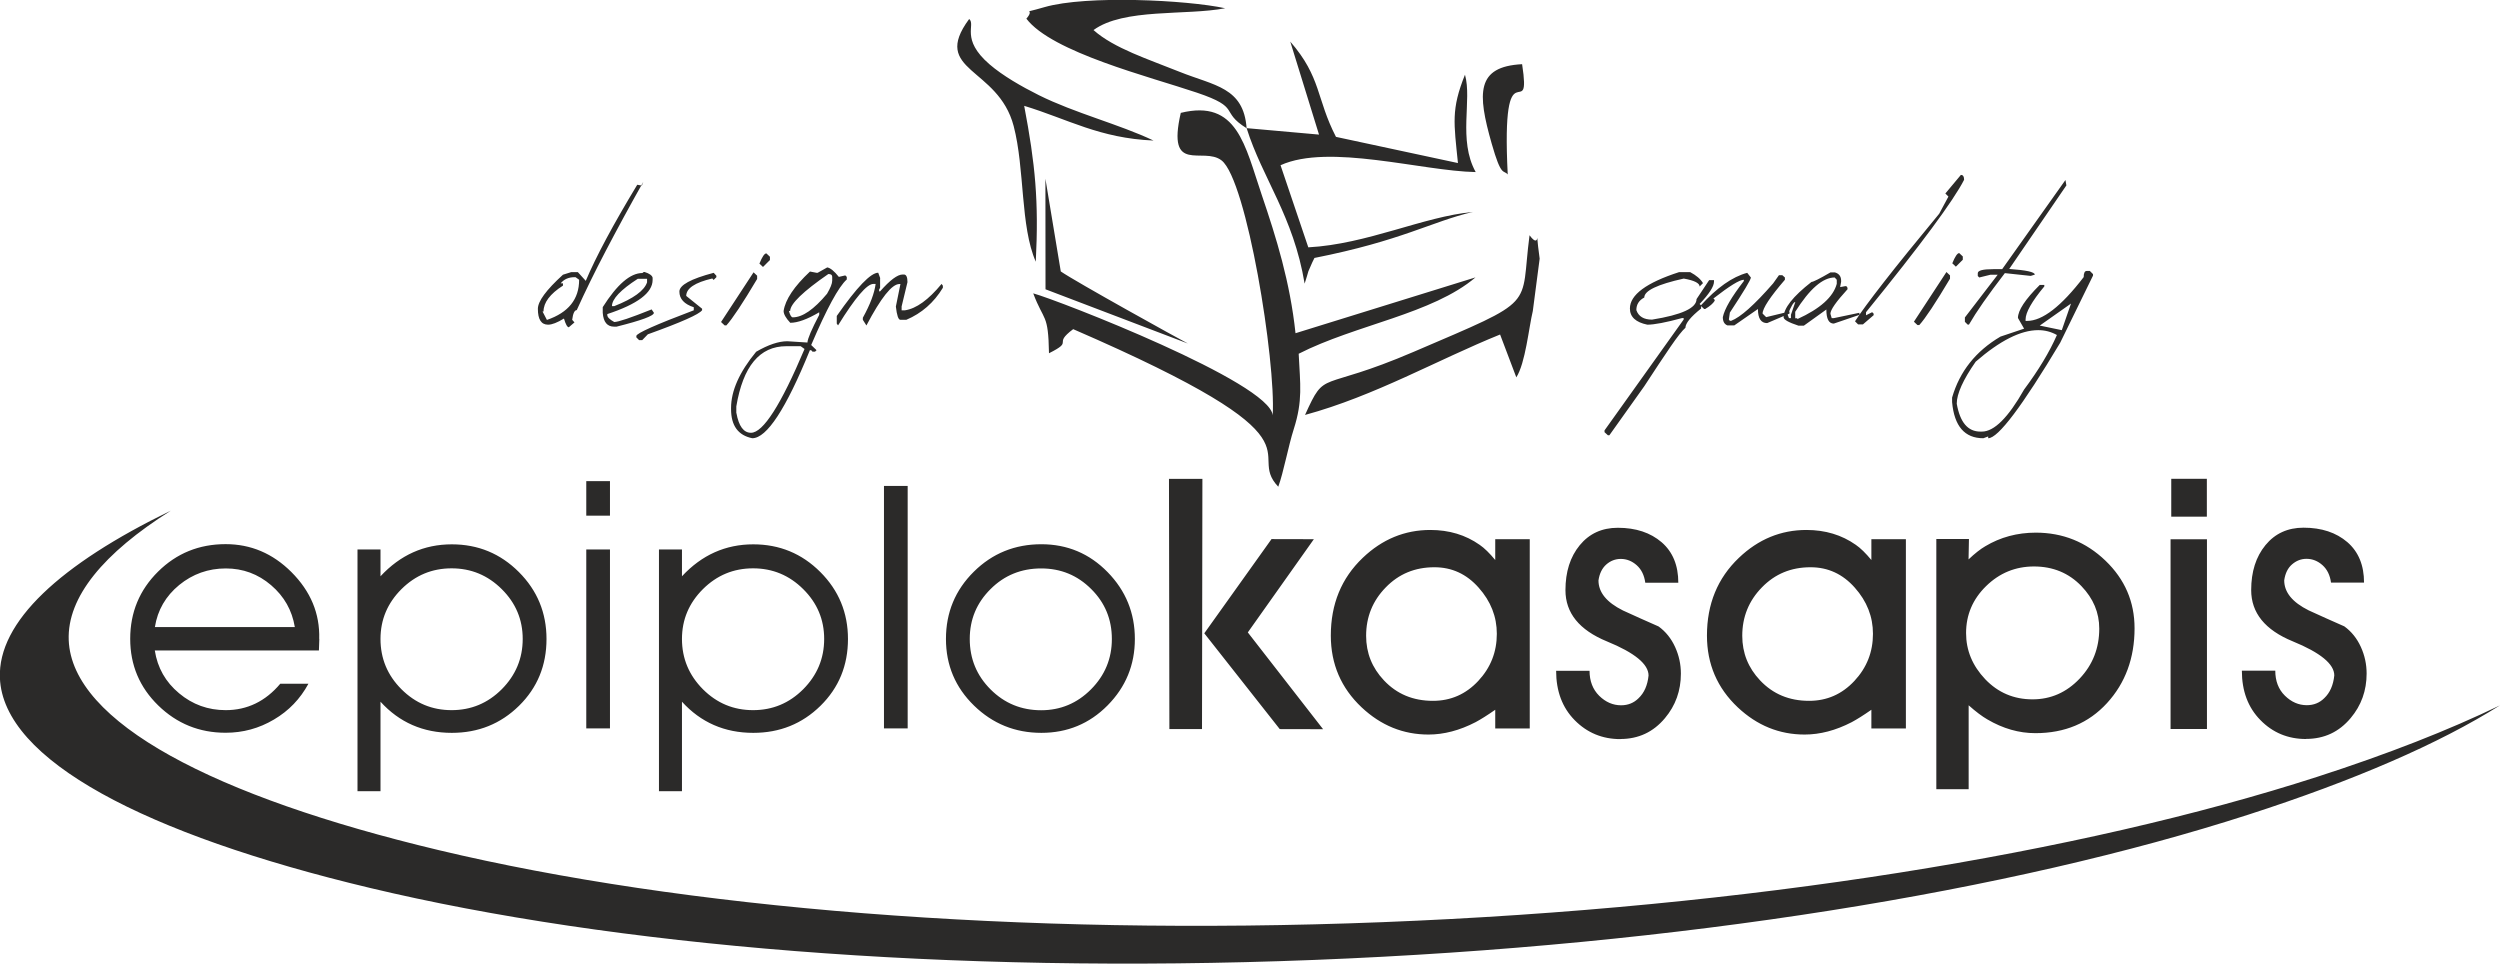 <?xml version="1.0" encoding="UTF-8"?>
<!DOCTYPE svg PUBLIC "-//W3C//DTD SVG 1.1//EN" "http://www.w3.org/Graphics/SVG/1.1/DTD/svg11.dtd">
<!-- Creator: CorelDRAW -->
<svg xmlns="http://www.w3.org/2000/svg" xml:space="preserve" width="52.243mm" height="20.137mm" version="1.1" style="shape-rendering:geometricPrecision; text-rendering:geometricPrecision; image-rendering:optimizeQuality; fill-rule:evenodd; clip-rule:evenodd"
viewBox="0 0 25.21 9.717"
 xmlns:xlink="http://www.w3.org/1999/xlink"
 xmlns:xodm="http://www.corel.com/coreldraw/odm/2003">
 <defs>
  <style type="text/css">
   <![CDATA[
    .fil0 {fill:#2B2A29;fill-rule:nonzero}
   ]]>
  </style>
 </defs>
 <g id="Layer_x0020_1">
  <path class="fil0" d="M1.72 5.151c-0.676,0.427 -1.044,0.87 -1.027,1.304 0.032,0.827 1.458,1.576 3.737,2.119 2.442,0.582 5.806,0.87 9.512,0.725 3.706,-0.145 7.037,-0.695 9.426,-1.466 0.706,-0.228 1.325,-0.47 1.841,-0.72 -0.611,0.386 -1.475,0.759 -2.534,1.101 -2.389,0.771 -5.72,1.321 -9.427,1.466 -3.706,0.145 -7.07,-0.142 -9.512,-0.725 -2.279,-0.543 -3.705,-1.293 -3.737,-2.119 -0.022,-0.565 0.608,-1.145 1.72,-1.685zm1.5 1.292l-0.004 0.116 -1.655 0c0.027,0.175 0.109,0.319 0.245,0.432 0.136,0.114 0.293,0.17 0.47,0.17 0.217,0 0.401,-0.089 0.55,-0.266l0.284 0c-0.082,0.152 -0.198,0.273 -0.348,0.361 -0.15,0.089 -0.312,0.133 -0.487,0.133 -0.265,0 -0.491,-0.092 -0.679,-0.275 -0.188,-0.183 -0.283,-0.407 -0.283,-0.672 0,-0.267 0.094,-0.493 0.281,-0.678 0.187,-0.185 0.414,-0.277 0.681,-0.277 0.255,0 0.475,0.094 0.663,0.281 0.195,0.195 0.288,0.419 0.281,0.674zm-0.247 -0.12c-0.028,-0.169 -0.107,-0.309 -0.239,-0.422 -0.132,-0.113 -0.284,-0.169 -0.457,-0.169 -0.177,0 -0.334,0.056 -0.47,0.167 -0.136,0.112 -0.218,0.253 -0.245,0.424l1.411 0zm2.538 0.12c0,0.267 -0.092,0.492 -0.277,0.674 -0.185,0.182 -0.411,0.273 -0.678,0.273 -0.289,0 -0.529,-0.105 -0.719,-0.314l0 0.902 -0.232 0 0 -2.437 0.232 0 0 0.27c0.2,-0.215 0.439,-0.322 0.719,-0.322 0.265,0 0.49,0.093 0.676,0.279 0.186,0.186 0.279,0.411 0.279,0.676zm-0.24 0c0,-0.195 -0.07,-0.362 -0.211,-0.502 -0.141,-0.14 -0.309,-0.21 -0.506,-0.21 -0.197,0 -0.365,0.07 -0.506,0.21 -0.14,0.14 -0.211,0.307 -0.211,0.502 0,0.197 0.07,0.366 0.211,0.507 0.141,0.141 0.309,0.211 0.506,0.211 0.197,0 0.365,-0.07 0.506,-0.211 0.14,-0.141 0.211,-0.31 0.211,-0.507zm0.88 -1.243l-0.239 0 0 -0.348 0.239 0 0 0.348zm0 2.145l-0.239 0 0 -1.804 0.239 0 0 1.804zm2.4 -0.902c0,0.267 -0.092,0.492 -0.277,0.674 -0.185,0.182 -0.411,0.273 -0.678,0.273 -0.289,0 -0.529,-0.105 -0.719,-0.314l0 0.902 -0.232 0 0 -2.437 0.232 0 0 0.27c0.2,-0.215 0.439,-0.322 0.719,-0.322 0.265,0 0.49,0.093 0.676,0.279 0.186,0.186 0.279,0.411 0.279,0.676zm-0.24 0c0,-0.195 -0.07,-0.362 -0.211,-0.502 -0.141,-0.14 -0.309,-0.21 -0.506,-0.21 -0.197,0 -0.365,0.07 -0.506,0.21 -0.14,0.14 -0.211,0.307 -0.211,0.502 0,0.197 0.071,0.366 0.211,0.507 0.141,0.141 0.309,0.211 0.506,0.211 0.197,0 0.365,-0.07 0.506,-0.211 0.14,-0.141 0.211,-0.31 0.211,-0.507zm0.842 0.902l-0.239 0 0 -2.445 0.239 0 0 2.445zm2.291 -0.902c0,0.262 -0.092,0.485 -0.275,0.67 -0.183,0.185 -0.406,0.277 -0.668,0.277 -0.265,0 -0.491,-0.092 -0.679,-0.275 -0.188,-0.183 -0.283,-0.407 -0.283,-0.672 0,-0.267 0.094,-0.493 0.281,-0.678 0.187,-0.185 0.414,-0.277 0.681,-0.277 0.262,0 0.485,0.094 0.668,0.281 0.183,0.187 0.275,0.412 0.275,0.674zm-0.232 0c0,-0.197 -0.069,-0.365 -0.208,-0.503 -0.139,-0.139 -0.307,-0.208 -0.505,-0.208 -0.2,0 -0.371,0.069 -0.51,0.208 -0.14,0.139 -0.21,0.306 -0.21,0.503 0,0.2 0.07,0.369 0.21,0.509 0.14,0.14 0.31,0.21 0.51,0.21 0.195,0 0.363,-0.07 0.503,-0.211 0.14,-0.141 0.21,-0.31 0.21,-0.507zm-4.74 -4.57l0.015 -0.039c-0.14,0.248 -0.265,0.479 -0.377,0.693 -0.112,0.214 -0.21,0.414 -0.294,0.6 -0.022,0 -0.038,0.033 -0.046,0.098l0.023 0.026 -0.057 0.049c-0.015,0 -0.032,-0.029 -0.049,-0.088 -0.067,0.041 -0.12,0.062 -0.16,0.062 -0.069,0 -0.103,-0.053 -0.103,-0.16 0,-0.076 0.084,-0.19 0.253,-0.344l0.083 -0.026 0.067 0 0.08 0.088c0.103,-0.244 0.276,-0.567 0.519,-0.969l0.046 0.008zm-0.795 0.984l0 0.023c-0.131,0.084 -0.196,0.171 -0.196,0.261l-0.01 0 0.044 0.085c0.217,-0.074 0.325,-0.209 0.325,-0.405l-0.036 -0.026 -0.01 0c-0.06,0 -0.107,0.021 -0.14,0.062l0.023 0zm0.824 -0.114c0.048,0.015 0.075,0.035 0.08,0.057l0 0.023c0,0.129 -0.152,0.244 -0.457,0.344l0 0.01c0,0.021 0.023,0.044 0.07,0.07 0.04,0 0.165,-0.042 0.377,-0.127l0.023 0.034c0,0.031 -0.126,0.077 -0.377,0.14l-0.023 0c-0.071,0 -0.109,-0.046 -0.116,-0.14l0 -0.057c0.145,-0.229 0.278,-0.344 0.4,-0.344l0.013 -0.01 0.01 0zm-0.307 0.344c0.193,-0.076 0.303,-0.156 0.331,-0.24l0 -0.036 -0.093 0c-0.174,0.112 -0.261,0.204 -0.261,0.276l0.023 0zm1.03 -0.305l0 0.013 -0.028 0.028 -0.013 -0.015c-0.176,0.041 -0.263,0.1 -0.263,0.176l0.16 0.129 0 0.015c-0.028,0.041 -0.21,0.122 -0.547,0.243l-0.057 0.059 -0.031 0 -0.028 -0.028 0 -0.015c0.005,-0.028 0.198,-0.114 0.579,-0.258l0 -0.031c-0.096,-0.031 -0.145,-0.084 -0.145,-0.158 0,-0.065 0.115,-0.128 0.346,-0.189l0.028 0.031zm0.54 -0.194l0 0.034 -0.07 0.07 -0.036 -0.034c0.028,-0.069 0.051,-0.103 0.07,-0.103l0.036 0.034zm-0.129 0.191l0 0.034c-0.146,0.246 -0.25,0.402 -0.31,0.468l-0.018 0 -0.036 -0.034 0.328 -0.501 0.036 0.034zm0.705 -0.083c0.033,0.005 0.072,0.037 0.119,0.096l0.065 -0.015 0.015 0.015 0 0.026c-0.083,0.074 -0.202,0.294 -0.359,0.661l0.054 0.052 -0.015 0.015 -0.026 0 -0.013 -0.015 -0.013 0c-0.241,0.592 -0.435,0.888 -0.581,0.888 -0.143,-0.029 -0.214,-0.127 -0.214,-0.294l0 -0.01c0,-0.174 0.084,-0.363 0.253,-0.568 0.122,-0.071 0.227,-0.106 0.315,-0.106l0.202 0.013c0.003,-0.041 0.043,-0.134 0.119,-0.279l0 -0.026c-0.12,0.071 -0.218,0.106 -0.292,0.106 -0.045,-0.048 -0.067,-0.088 -0.067,-0.119 0.017,-0.115 0.106,-0.248 0.266,-0.398l0.067 0.013 0.01 0 0.096 -0.054zm-0.385 0.439c0.012,0.043 0.025,0.065 0.039,0.065 0.098,0 0.213,-0.079 0.346,-0.238 0.034,-0.059 0.052,-0.102 0.052,-0.132l0 -0.039c0,-0.019 -0.013,-0.028 -0.039,-0.028 -0.255,0.176 -0.383,0.3 -0.385,0.372l-0.013 0zm-0.529 1.03c0.024,0.133 0.073,0.199 0.147,0.199 0.122,0 0.302,-0.281 0.54,-0.845l-0.039 -0.028 -0.145 0c-0.269,0 -0.436,0.202 -0.504,0.607l0 0.067zm1.449 -1.359l0 0.096 -0.01 0.018 0 0.018 0.01 0c0.1,-0.114 0.176,-0.17 0.227,-0.17l0.013 0c0.024,0 0.036,0.026 0.036,0.077l-0.059 0.245 0 0.039 0.034 0c0.114,-0.017 0.237,-0.106 0.369,-0.266l0.013 0.018 0 0.021c-0.091,0.15 -0.214,0.257 -0.369,0.323l-0.059 0c-0.021,0 -0.036,-0.045 -0.046,-0.134l0.046 -0.227 -0.01 0c-0.076,0 -0.187,0.14 -0.333,0.418l-0.036 -0.057 0 -0.021c0.074,-0.134 0.117,-0.248 0.129,-0.341l-0.023 0c-0.065,0 -0.184,0.14 -0.356,0.418l-0.013 -0.018 0 -0.077c0.203,-0.291 0.343,-0.436 0.418,-0.436l0.021 0.057zm8.169 -0.062c0.062,0.033 0.105,0.07 0.129,0.111l-0.034 0.034c0,-0.034 -0.053,-0.061 -0.16,-0.08 -0.265,0.059 -0.398,0.122 -0.398,0.191 -0.053,0.028 -0.08,0.07 -0.08,0.127 0.022,0.064 0.075,0.096 0.158,0.096 0.3,-0.048 0.449,-0.117 0.449,-0.207l0.127 -0.191 0.049 0 0 0.015c0,0.048 -0.048,0.123 -0.145,0.225l0.015 0.015 0 0.031c-0.105,0.084 -0.158,0.149 -0.158,0.194 -0.033,0.029 -0.083,0.093 -0.151,0.192 -0.068,0.099 -0.156,0.232 -0.265,0.399l-0.351 0.493 -0.015 0 -0.034 -0.031 0 -0.018 0.798 -1.118 0 -0.015 -0.015 0c-0.165,0.045 -0.282,0.067 -0.351,0.067 -0.117,-0.024 -0.176,-0.078 -0.176,-0.163 0,-0.138 0.165,-0.26 0.496,-0.367l0.111 0zm0.612 0.054c0,0.022 -0.071,0.14 -0.212,0.354l-0.01 0.07 0.01 0.013 0.013 0c0.093,-0.035 0.234,-0.16 0.423,-0.377l0.059 -0.083 0.034 0 0.026 0.023 0 0.023c-0.15,0.174 -0.225,0.288 -0.225,0.341l0.036 0.036 0.235 -0.057 0 0.021 -0.225 0.096c-0.062,0 -0.093,-0.047 -0.093,-0.142l-0.238 0.165 -0.07 0c-0.031,-0.012 -0.046,-0.04 -0.046,-0.083 0.017,-0.083 0.088,-0.204 0.212,-0.364l0 -0.013c-0.043,0 -0.145,0.063 -0.307,0.189l0.013 0.013 0 0.01c-0.017,0.028 -0.049,0.055 -0.096,0.083l-0.01 0 -0.036 -0.034c0.164,-0.181 0.32,-0.291 0.47,-0.331l0.036 0.046zm0.845 -0.052c0.043,0.012 0.065,0.04 0.065,0.085l0 0.01 -0.01 0.054 0.054 -0.01c0.014,0 0.021,0.01 0.021,0.031 -0.115,0.126 -0.173,0.208 -0.173,0.248l0.013 0.044 0.021 0 0.258 -0.054 0 0.021 -0.258 0.088c-0.05,0 -0.075,-0.047 -0.075,-0.142l-0.227 0.163 -0.054 0c-0.1,-0.033 -0.15,-0.061 -0.15,-0.085 0,-0.091 0.094,-0.21 0.281,-0.356 0.017,0 0.081,-0.032 0.191,-0.096l0.044 0zm-0.377 0.462l0 0.01c0.231,-0.105 0.363,-0.224 0.398,-0.356l0 -0.041 -0.021 -0.023c-0.12,0 -0.253,0.115 -0.398,0.346l0 0.065 0.021 0zm-0.085 0l0.021 0 0 -0.034 0.044 -0.129c-0.017,0 -0.043,0.043 -0.077,0.129l0.013 0.034zm1.736 -1.444c0.021,0 0.031,0.016 0.031,0.049 -0.107,0.21 -0.436,0.655 -0.989,1.335l0 0.031 0.062 -0.031 0.015 0.015 0 0.015 -0.108 0.093 -0.049 0 -0.031 -0.031c0.053,-0.083 0.15,-0.214 0.29,-0.394 0.14,-0.18 0.327,-0.41 0.559,-0.691l0.093 -0.173 -0.031 -0.031 0.158 -0.189zm0.018 0.821l0 0.034 -0.07 0.07 -0.036 -0.034c0.028,-0.069 0.051,-0.103 0.07,-0.103l0.036 0.034zm-0.129 0.191l0 0.034c-0.146,0.246 -0.25,0.402 -0.31,0.468l-0.018 0 -0.036 -0.034 0.328 -0.501 0.036 0.034zm1.173 -0.906l-0.576 0.842c0.172,0.012 0.258,0.031 0.258,0.057l-0.041 0.013 -0.261 -0.028c-0.084,0.11 -0.157,0.208 -0.217,0.294 -0.06,0.086 -0.108,0.161 -0.145,0.225l-0.013 0 -0.028 -0.028 0 -0.044 0.331 -0.431 -0.072 0 -0.114 0.028 -0.015 -0.015 0 -0.028c0,-0.028 0.052,-0.041 0.158,-0.041l0.088 0 0.638 -0.899 0.01 0.057zm0.238 0.863l0.031 0.031 0 0.015 -0.331 0.677c-0.384,0.642 -0.626,0.963 -0.726,0.963l0 -0.018 -0.049 0.018c-0.188,0 -0.293,-0.121 -0.315,-0.364l0 -0.046c0.076,-0.263 0.238,-0.468 0.488,-0.615l0.238 -0.08 -0.062 -0.108c0,-0.076 0.073,-0.187 0.22,-0.333l0.046 0 0 0.015c-0.126,0.151 -0.189,0.263 -0.189,0.333l0 0.015 0.015 0c0.155,0 0.345,-0.147 0.571,-0.442 0,-0.041 0.01,-0.062 0.031,-0.062l0.031 0zm-0.284 0.597l0.093 -0.269 -0.315 0.222 0.222 0.046zm-1.059 0.741c0.033,0.188 0.112,0.281 0.238,0.281l0.015 0c0.124,0 0.266,-0.141 0.426,-0.424 0.146,-0.196 0.257,-0.38 0.331,-0.55 -0.059,-0.033 -0.121,-0.049 -0.189,-0.049 -0.176,0 -0.386,0.106 -0.63,0.318 -0.127,0.182 -0.191,0.324 -0.191,0.423zm-9.19 -2.269l0.155 0.935c0.145,0.101 1.198,0.684 1.282,0.727l-1.436 -0.547 -0.001 -1.115zm2.029 -0.51l0.73 0.065 -0.29 -0.938c0.315,0.363 0.261,0.573 0.461,0.961l1.23 0.264c-0.041,-0.406 -0.07,-0.54 0.071,-0.891 0.073,0.257 -0.072,0.656 0.108,0.982 -0.542,-0.01 -1.48,-0.291 -1.968,-0.069l0.28 0.828c0.593,-0.032 1.159,-0.31 1.659,-0.357 -0.42,0.099 -0.714,0.289 -1.597,0.464 -0.008,0.015 -0.018,0.035 -0.022,0.045l-0.039 0.089c-0,0.001 -0.028,0.097 -0.038,0.125 -0.114,-0.684 -0.425,-1.059 -0.585,-1.568zm2.72 2.514l-0.164 -0.433c-0.625,0.252 -1.264,0.62 -1.967,0.811 0.213,-0.47 0.13,-0.222 1.097,-0.637 1.27,-0.545 1.068,-0.426 1.167,-1.175 0.127,0.174 0.046,-0.169 0.102,0.236l-0.069 0.528c-0.04,0.165 -0.074,0.526 -0.167,0.67zm-0.249 -2.359c-0.145,-0.509 -0.157,-0.776 0.307,-0.8 0.099,0.649 -0.214,-0.252 -0.145,1.112 -0.044,-0.051 -0.064,0.033 -0.162,-0.312zm-5.269 -1.256c0.07,0.06 -0.091,0.201 0.205,0.457 0.133,0.115 0.323,0.224 0.497,0.311 0.363,0.181 0.812,0.294 1.157,0.458 -0.544,-0.023 -0.861,-0.215 -1.304,-0.35 0.112,0.59 0.148,0.96 0.117,1.572 -0.157,-0.358 -0.11,-0.935 -0.223,-1.368 -0.157,-0.599 -0.84,-0.548 -0.45,-1.078zm2.798 1.102c-0.278,-0.173 -0.045,-0.205 -0.502,-0.359 -0.473,-0.16 -1.462,-0.407 -1.719,-0.746 0.103,-0.118 -0.086,-0.038 0.182,-0.116 0.425,-0.123 1.438,-0.072 1.823,0.011 -0.395,0.076 -1.023,-0.003 -1.328,0.22 0.208,0.185 0.556,0.295 0.868,0.421 0.351,0.141 0.646,0.155 0.676,0.569zm0.263 2.896c0.033,-0.546 -0.261,-2.371 -0.515,-2.571 -0.186,-0.146 -0.557,0.151 -0.412,-0.48 0.57,-0.14 0.647,0.329 0.816,0.826 0.149,0.438 0.286,0.88 0.341,1.396l1.815 -0.563c-0.436,0.37 -1.206,0.476 -1.783,0.77 0.015,0.311 0.043,0.47 -0.05,0.761 -0.054,0.168 -0.103,0.437 -0.156,0.58 -0.352,-0.37 0.591,-0.436 -2.068,-1.589 -0.216,0.161 0.018,0.112 -0.244,0.243 -0.007,-0.408 -0.05,-0.314 -0.159,-0.604 0.252,0.069 2.392,0.9 2.415,1.231zm10.42 3.263c-0.182,0 -0.336,-0.064 -0.46,-0.191 -0.125,-0.127 -0.187,-0.293 -0.187,-0.498l0.337 0c0,0.104 0.032,0.188 0.097,0.252 0.065,0.064 0.139,0.096 0.221,0.096 0.07,0 0.129,-0.024 0.176,-0.071 0.057,-0.054 0.091,-0.13 0.101,-0.229 0,-0.115 -0.14,-0.23 -0.419,-0.344 -0.28,-0.115 -0.419,-0.287 -0.419,-0.517 0,-0.185 0.048,-0.336 0.144,-0.453 0.096,-0.117 0.224,-0.176 0.384,-0.176 0.182,0 0.329,0.049 0.442,0.146 0.112,0.097 0.168,0.233 0.168,0.408l-0.333 0c-0.01,-0.075 -0.039,-0.134 -0.086,-0.176 -0.047,-0.042 -0.101,-0.064 -0.161,-0.064 -0.055,0 -0.103,0.019 -0.146,0.056 -0.043,0.037 -0.069,0.091 -0.079,0.161 0,0.12 0.082,0.221 0.247,0.303 0.12,0.055 0.24,0.109 0.359,0.161 0.072,0.052 0.128,0.122 0.167,0.208 0.039,0.086 0.058,0.175 0.058,0.268 0,0.172 -0.054,0.322 -0.161,0.449 -0.117,0.14 -0.267,0.21 -0.449,0.21zm-1.359 -2.242l0 -0.382 0.359 0 0 0.382 -0.359 0zm-0.007 2.141l0 -1.913 0.367 0 0 1.913 -0.367 0zm-0.363 -1.016c0,0.301 -0.093,0.553 -0.278,0.755 -0.185,0.202 -0.426,0.303 -0.722,0.303 -0.165,0 -0.327,-0.046 -0.485,-0.139 -0.052,-0.03 -0.115,-0.077 -0.188,-0.142l0 0.846 -0.326 0 0 -2.523 0.329 0 -0.004 0.206c0.062,-0.059 0.119,-0.104 0.169,-0.133 0.152,-0.091 0.322,-0.137 0.509,-0.137 0.272,0 0.506,0.094 0.702,0.282 0.196,0.188 0.294,0.415 0.294,0.682zm-1.014 -0.623c-0.187,0 -0.348,0.066 -0.483,0.198 -0.135,0.132 -0.202,0.29 -0.202,0.474 0,0.174 0.064,0.329 0.193,0.465 0.129,0.135 0.288,0.203 0.477,0.203 0.185,0 0.343,-0.07 0.475,-0.209 0.132,-0.139 0.198,-0.308 0.198,-0.504 0,-0.162 -0.06,-0.304 -0.18,-0.429 -0.127,-0.132 -0.287,-0.198 -0.479,-0.198zm-1.64 1.445c-0.08,0.056 -0.146,0.097 -0.198,0.125 -0.162,0.084 -0.321,0.125 -0.475,0.125 -0.255,0 -0.479,-0.091 -0.674,-0.274 -0.207,-0.195 -0.311,-0.436 -0.311,-0.724 0,-0.318 0.107,-0.579 0.322,-0.784 0.197,-0.188 0.424,-0.281 0.681,-0.281 0.19,0 0.356,0.05 0.498,0.15 0.047,0.032 0.1,0.084 0.157,0.153l0 -0.21 0.348 0 0 1.909 -0.348 0 0 -0.191zm-0.614 -1.437c-0.195,0 -0.358,0.067 -0.49,0.203 -0.132,0.135 -0.198,0.298 -0.198,0.488 0,0.173 0.06,0.323 0.18,0.45 0.13,0.138 0.294,0.206 0.494,0.206 0.18,0 0.332,-0.067 0.457,-0.201 0.125,-0.134 0.187,-0.292 0.187,-0.475 0,-0.173 -0.061,-0.328 -0.183,-0.465 -0.122,-0.138 -0.271,-0.206 -0.446,-0.206zm-1.917 1.733c-0.182,0 -0.336,-0.064 -0.461,-0.191 -0.125,-0.127 -0.187,-0.293 -0.187,-0.498l0.337 0c0,0.104 0.033,0.188 0.097,0.252 0.065,0.064 0.139,0.096 0.221,0.096 0.07,0 0.129,-0.024 0.176,-0.071 0.057,-0.054 0.091,-0.13 0.101,-0.229 0,-0.115 -0.14,-0.23 -0.419,-0.344 -0.28,-0.115 -0.419,-0.287 -0.419,-0.517 0,-0.185 0.048,-0.336 0.144,-0.453 0.096,-0.117 0.224,-0.176 0.384,-0.176 0.182,0 0.329,0.049 0.442,0.146 0.112,0.097 0.168,0.233 0.168,0.408l-0.333 0c-0.01,-0.075 -0.039,-0.134 -0.086,-0.176 -0.047,-0.042 -0.101,-0.064 -0.161,-0.064 -0.055,0 -0.104,0.019 -0.146,0.056 -0.042,0.037 -0.069,0.091 -0.079,0.161 0,0.12 0.082,0.221 0.247,0.303 0.12,0.055 0.24,0.109 0.359,0.161 0.072,0.052 0.128,0.122 0.167,0.208 0.039,0.086 0.058,0.175 0.058,0.268 0,0.172 -0.054,0.322 -0.161,0.449 -0.117,0.14 -0.267,0.21 -0.449,0.21zm-1.262 -0.296c-0.08,0.056 -0.146,0.097 -0.198,0.125 -0.162,0.084 -0.321,0.125 -0.475,0.125 -0.255,0 -0.479,-0.091 -0.674,-0.274 -0.207,-0.195 -0.311,-0.436 -0.311,-0.724 0,-0.318 0.107,-0.579 0.322,-0.784 0.197,-0.188 0.424,-0.281 0.681,-0.281 0.19,0 0.356,0.05 0.498,0.15 0.047,0.032 0.1,0.084 0.157,0.153l0 -0.21 0.348 0 0 1.909 -0.348 0 0 -0.191zm-0.614 -1.437c-0.195,0 -0.358,0.067 -0.49,0.203 -0.132,0.135 -0.198,0.298 -0.198,0.488 0,0.173 0.06,0.323 0.18,0.45 0.13,0.138 0.294,0.206 0.494,0.206 0.18,0 0.332,-0.067 0.457,-0.201 0.125,-0.134 0.187,-0.292 0.187,-0.475 0,-0.173 -0.061,-0.328 -0.183,-0.465 -0.122,-0.138 -0.271,-0.206 -0.446,-0.206zm-2.32 0.666l0.678 -0.95 0.427 0.001 -0.666 0.94 0.759 0.976 -0.437 -0.001 -0.761 -0.966zm-0.019 -1.557l-0.004 2.523 -0.329 0 -0.004 -2.523 0.337 0z"/>
 </g>
</svg>
